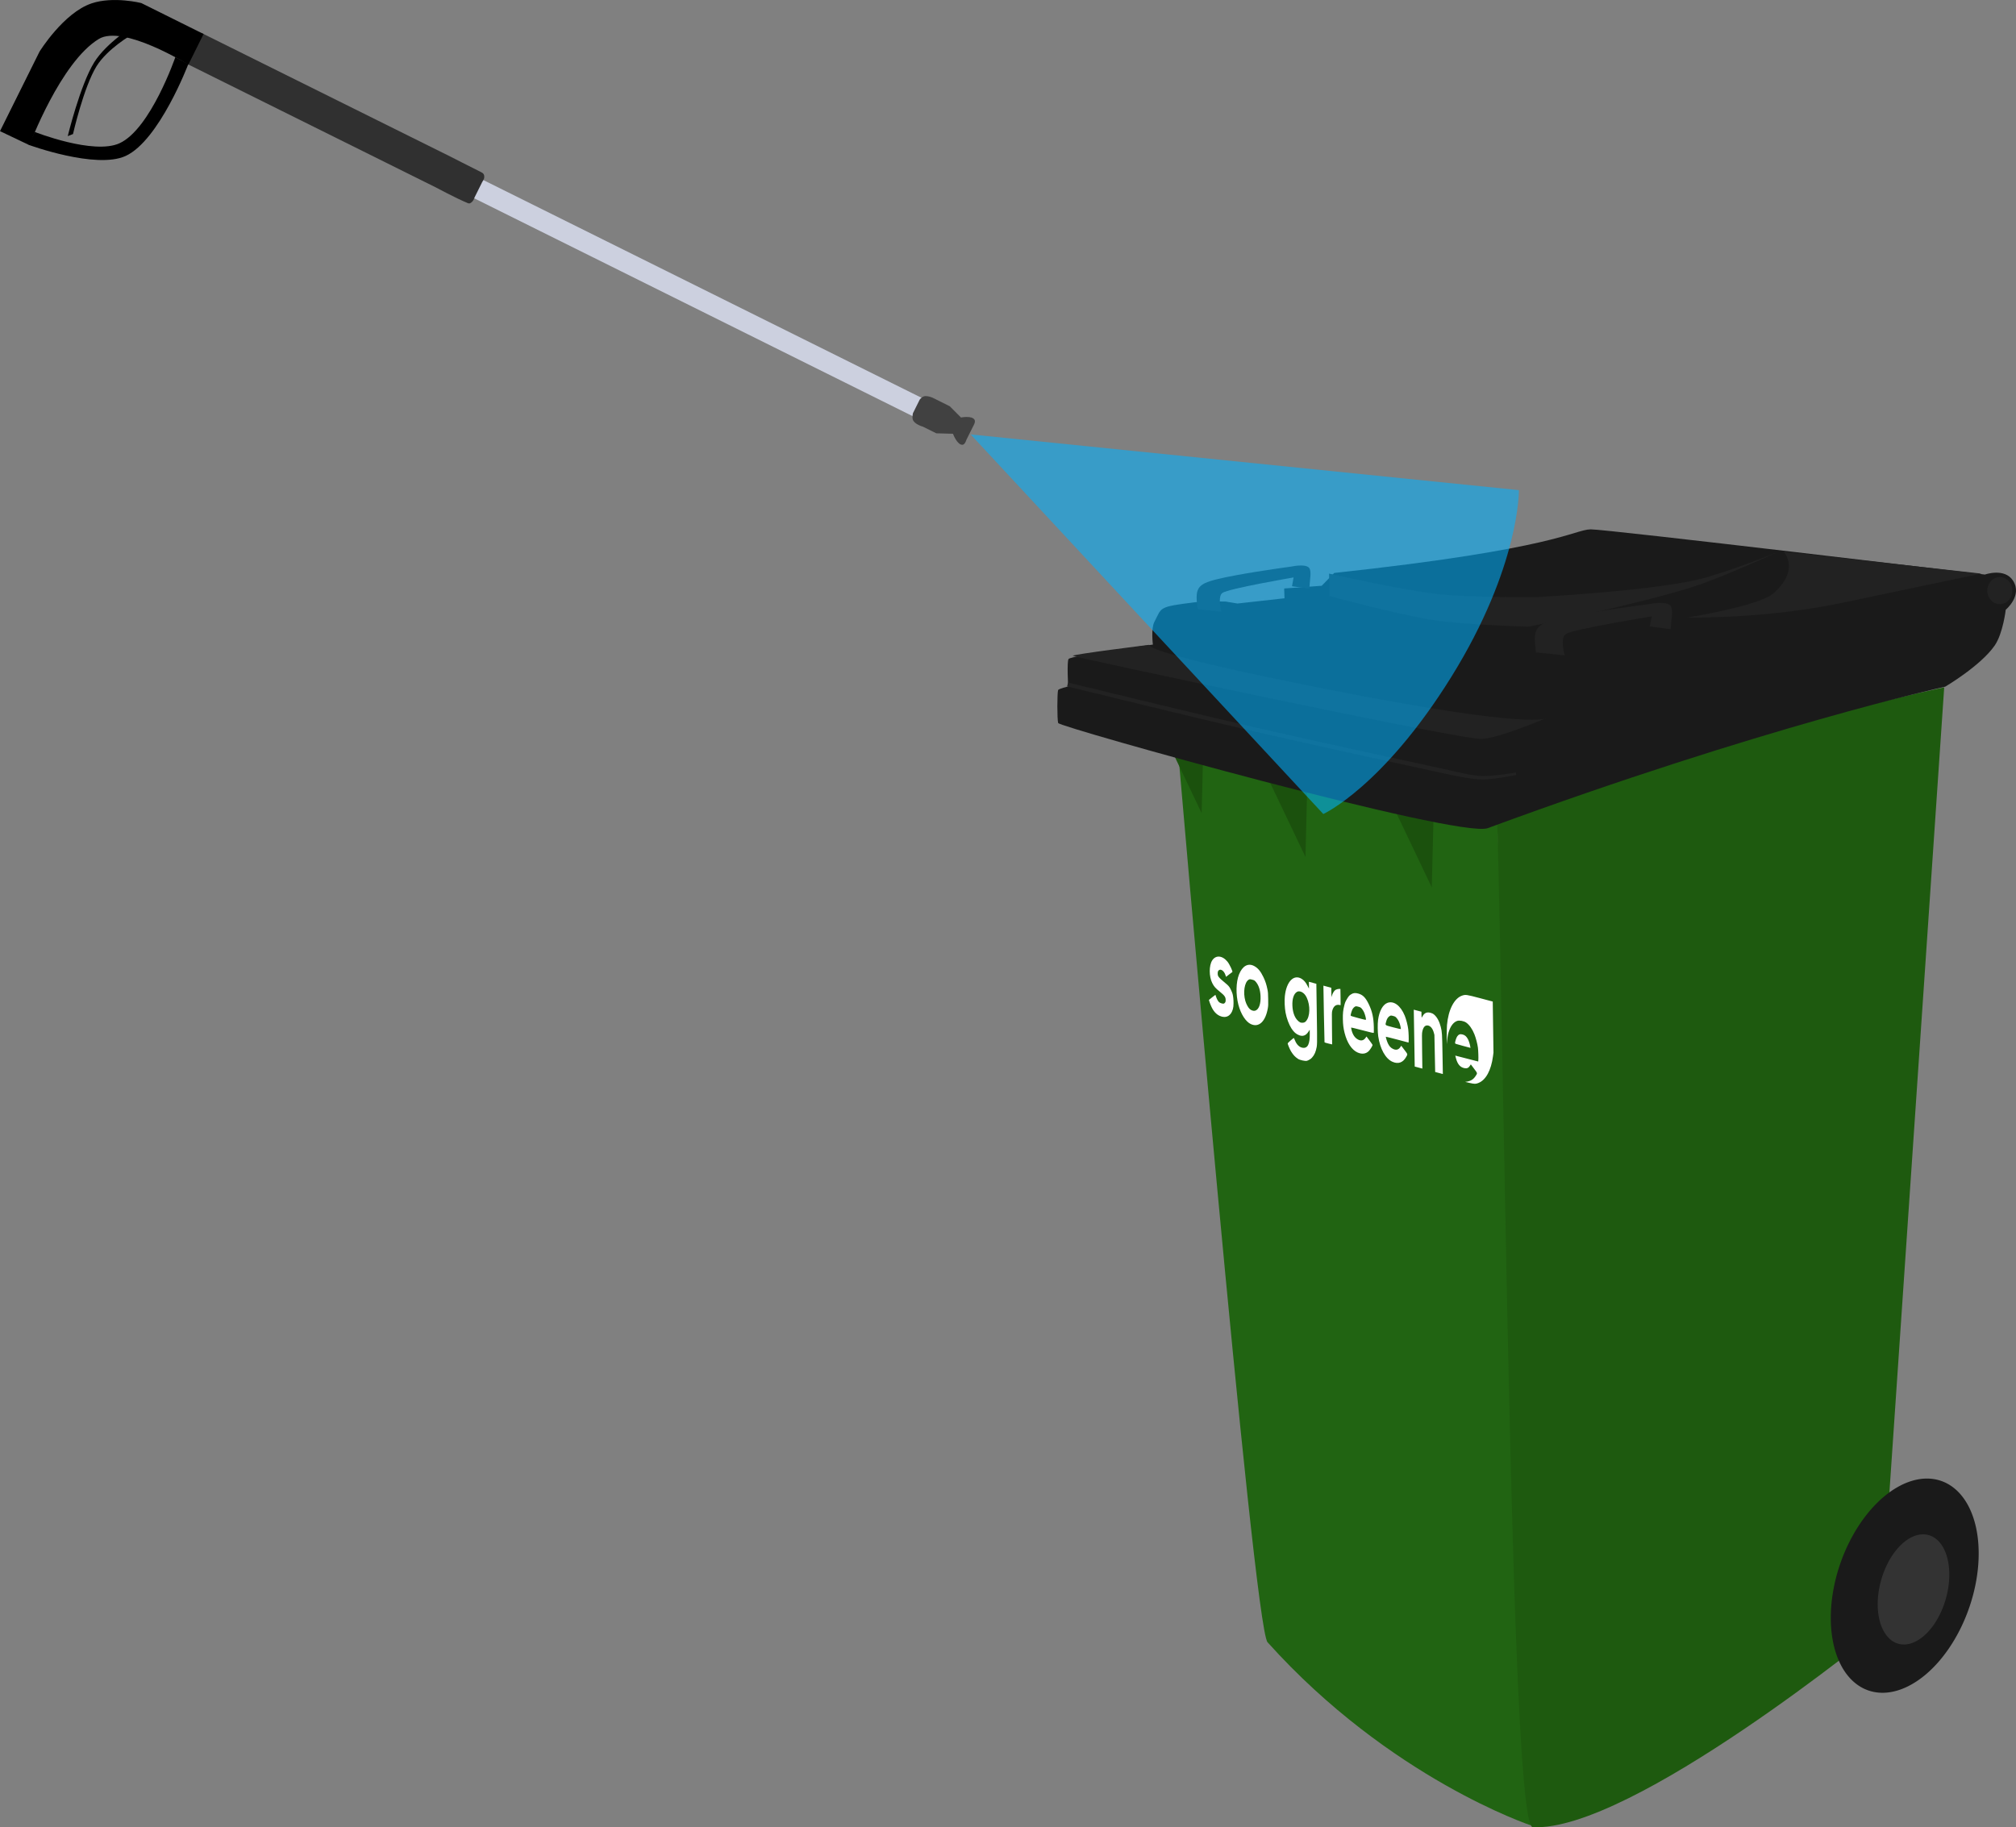 <?xml version="1.0" encoding="UTF-8" standalone="no"?>
<!-- Created with Inkscape (http://www.inkscape.org/) -->

<svg
   width="120.944mm"
   height="109.637mm"
   viewBox="0 0 120.944 109.637"
   version="1.1"
   id="svg1"
   xml:space="preserve"
   inkscape:export-filename="sogreene240bin.svg"
   inkscape:export-xdpi="96"
   inkscape:export-ydpi="96"
   sodipodi:docname="binclean2.svg"
   inkscape:version="1.3 (0e150ed6c4, 2023-07-21)"
   xmlns:inkscape="http://www.inkscape.org/namespaces/inkscape"
   xmlns:sodipodi="http://sodipodi.sourceforge.net/DTD/sodipodi-0.dtd"
   xmlns="http://www.w3.org/2000/svg"
   xmlns:svg="http://www.w3.org/2000/svg"><rect x="0" y="0" width="120.944" height="109.637" fill="#808080" stroke="none"/><sodipodi:namedview
     id="namedview1"
     pagecolor="#ffffff"
     bordercolor="#000000"
     borderopacity="0.25"
     inkscape:showpageshadow="2"
     inkscape:pageopacity="0.0"
     inkscape:pagecheckerboard="0"
     inkscape:deskcolor="#d1d1d1"
     inkscape:document-units="mm"
     inkscape:zoom="3.0516667"
     inkscape:cx="84.543965"
     inkscape:cy="140.41507"
     inkscape:window-width="3840"
     inkscape:window-height="2066"
     inkscape:window-x="-11"
     inkscape:window-y="-11"
     inkscape:window-maximized="1"
     inkscape:current-layer="layer1" /><defs
     id="defs1" /><g
     inkscape:label="Layer 1"
     inkscape:groupmode="layer"
     id="layer1"
     transform="translate(-12.398,-77.727)"><path
       id="rect1-0"
       style="fill:#216412;fill-opacity:1;stroke-width:0.265"
       d="m 83.079,122.874 19.157,4.164 2.013,60.219 c 0,0 -8.459,-2.809 -15.807,-10.991 -0.859,-0.956 -5.362,-53.392 -5.362,-53.392 z"
       sodipodi:nodetypes="cccsc" /><path
       id="rect1"
       style="fill:#1e5a0f;fill-opacity:1;stroke-width:0.265"
       d="m 102.21,126.669 c 16.85,-5.67 26.825,-7.699 26.825,-7.699 l -3.842,56.46 c 0,0 -14.957,12.244 -20.846,11.929 -1.283,-0.069 -1.633,-42.506 -2.136,-60.689 z"
       sodipodi:nodetypes="cccsc" /><path
       id="rect8"
       style="fill:#1b510d;fill-opacity:1;stroke-width:0.335"
       d="m 96.188,126.554 2.26,-1.849 -0.154,6.266 z"
       sodipodi:nodetypes="cccc" /><path
       id="rect8-5"
       style="fill:#1b510d;fill-opacity:1;stroke-width:0.34"
       d="m 88.582,124.668 2.291,-1.874 -0.156,6.352 z"
       sodipodi:nodetypes="cccc" /><path
       id="rect8-2"
       style="fill:#1b510d;fill-opacity:1;stroke-width:0.301"
       d="m 82.595,122.547 2.032,-1.663 -0.139,5.635 z"
       sodipodi:nodetypes="cccc" /><path
       id="rect2"
       style="fill:#1a1a1a;fill-opacity:1;stroke-width:0.265"
       d="m 107.827,109.489 c 0.853,-0.02 23.649,2.712 23.649,2.712 0,0 1.18,-0.423 1.687,0.366 0.582,0.904 -0.437,1.746 -0.437,1.746 0,0 -0.163,1.428 -0.665,2.15 -0.848,1.222 -2.964,2.464 -2.964,2.464 0,0 -10.871,2.382 -27.448,8.491 -1.725,0.636 -25.698,-6.063 -25.769,-6.308 -0.067,-0.231 -0.062,-1.785 -0.005,-1.971 0.028,-0.092 0.604,-0.222 0.604,-0.222 0,0 -0.082,-1.484 0.024,-1.649 0.126,-0.196 5.059,-0.864 5.059,-0.864 0,0 -0.122,-0.962 0.091,-1.366 0.464,-0.879 0.191,-0.896 2.447,-1.175 0.57,-0.071 1.816,-0.043 1.816,-0.043 l 0.721,0.119 2.821,-0.314 -0.02,-0.588 2.251,-0.162 0.75,-0.77 c 13.389,-1.441 14.344,-2.591 15.389,-2.616 z"
       sodipodi:nodetypes="scscscssscscssccccccss" /><path
       id="rect3"
       style="fill:#222222;fill-opacity:1;stroke-width:0.265"
       d="m 76.474,118.683 c 0,0 7.568,1.851 11.372,2.725 3.804,0.875 11.453,2.522 11.453,2.522 0,0 1.319,0.337 1.993,0.362 0.674,0.025 2.05,-0.211 2.05,-0.211 l 0.007,0.075 0.007,0.075 c 0,0 -1.376,0.274 -2.072,0.265 -0.679,-0.008 -2.014,-0.308 -2.014,-0.308 0,0 -7.658,-1.657 -11.467,-2.537 -3.809,-0.879 -11.386,-2.739 -11.386,-2.739 l 0.029,-0.115 z"
       sodipodi:nodetypes="cscscccacsccc" /><path
       id="rect4"
       style="fill:#222222;fill-opacity:1;stroke-width:0.265"
       d="m 81.349,116.418 c 0,0 -0.66,0.434 10.739,2.681 12.461,2.456 13.09,1.706 13.09,1.706 0,0 -2.822,1.213 -3.9,1.262 -1.22,0.055 -24.476,-4.911 -24.517,-4.989 -0.046,-0.088 4.588,-0.66 4.588,-0.66 z"
       sodipodi:nodetypes="cscssc" /><path
       id="rect5"
       style="fill:#222222;fill-opacity:1;stroke-width:0.265"
       d="m 89.888,111.72 c 0,0 0.778,-0.174 1.029,0.061 0.159,0.149 0.081,0.649 0.081,0.649 l -0.051,0.618 -1.039,-0.144 0.096,-0.53 c 0,0 -3.914,0.67 -4.273,0.93 -0.306,0.222 -0.056,1.133 -0.056,1.133 l -1.429,-0.162 c -0.161,-1.227 -0.065,-1.49 1.159,-1.792 1.224,-0.301 3.577,-0.641 4.483,-0.763 z"
       sodipodi:nodetypes="csccccsccscc" /><path
       id="rect5-3"
       style="fill:#222222;fill-opacity:1;stroke-width:0.309"
       d="m 111.347,113.973 c 0,0 0.938,-0.197 1.241,0.069 0.192,0.169 0.098,0.736 0.098,0.736 l -0.061,0.701 -1.253,-0.164 0.116,-0.601 c 0,0 -4.719,0.76 -5.152,1.055 -0.369,0.251 -0.067,1.285 -0.067,1.285 l -1.723,-0.184 c -0.194,-1.391 -0.079,-1.69 1.397,-2.032 1.476,-0.342 4.313,-0.727 5.405,-0.865 z"
       sodipodi:nodetypes="csccccsccscc" /><path
       id="rect6"
       style="fill:#222222;fill-opacity:1;stroke-width:0.265"
       d="m 119.4,110.826 11.871,1.319 c 0,0 -2.893,0.594 -8.344,1.749 -4.615,0.978 -9.319,0.889 -9.319,0.889 0,0 4.313,-0.689 5.19,-1.462 1.625,-1.434 0.602,-2.495 0.602,-2.495 z"
       sodipodi:nodetypes="ccscsc" /><path
       id="rect7"
       style="fill:#222222;fill-opacity:1;stroke-width:0.265"
       d="m 92.131,112.145 c 0,0 4.368,0.984 6.452,1.219 2.084,0.234 6.05,0.186 6.05,0.186 0,0 6.384,-0.332 9.491,-1.018 1.666,-0.368 4.846,-1.649 4.846,-1.649 0,0 -3.222,1.474 -4.903,2.022 -3.246,1.057 -9.95,2.423 -9.95,2.423 0,0 -3.785,-0.096 -5.778,-0.401 -1.993,-0.306 -6.179,-1.434 -6.179,-1.434 z"
       sodipodi:nodetypes="cscacacscc" /><path
       style="fill:#1a1a1a;fill-opacity:1;stroke-width:0.256"
       id="path8"
       sodipodi:type="arc"
       sodipodi:cx="162.51198"
       sodipodi:cy="176.57756"
       sodipodi:rx="4.2320137"
       sodipodi:ry="6.5644522"
       sodipodi:start="3.1415927"
       sodipodi:end="3.1348049"
       sodipodi:open="true"
       sodipodi:arc-type="arc"
       d="m 158.28,176.578 a 4.232,6.564 0 0 1 4.225,-6.564 4.232,6.564 0 0 1 4.239,6.542 4.232,6.564 0 0 1 -4.21,6.587 4.232,6.564 0 0 1 -4.253,-6.52"
       transform="matrix(1,0,-0.203,0.979,0,0)" /><path
       style="fill:#333333;fill-opacity:1;stroke-width:0.221"
       id="path9"
       sodipodi:type="arc"
       sodipodi:cx="157.41862"
       sodipodi:cy="175.73123"
       sodipodi:rx="2.0687506"
       sodipodi:ry="3.3550024"
       sodipodi:start="3.1415927"
       sodipodi:end="3.1348049"
       sodipodi:open="true"
       sodipodi:arc-type="arc"
       d="m 155.35,175.731 a 2.069,3.355 0 0 1 2.065,-3.355 2.069,3.355 0 0 1 2.072,3.344 2.069,3.355 0 0 1 -2.058,3.366 2.069,3.355 0 0 1 -2.079,-3.332"
       transform="matrix(1,0,-0.172,0.985,0,0)" /><path
       style="fill:#ffffff;fill-opacity:1;stroke-width:0.026"
       d="m 90.27,141.26 c -0.171,-0.108 -0.288,-0.233 -0.418,-0.446 -0.077,-0.127 -0.202,-0.423 -0.203,-0.483 -4.73e-4,-0.028 0.349,-0.33 0.372,-0.321 0.006,0.003 0.035,0.066 0.064,0.14 0.1,0.254 0.267,0.416 0.459,0.445 0.309,0.047 0.442,-0.223 0.43,-0.879 l -0.004,-0.203 -0.08,0.123 c -0.147,0.225 -0.327,0.293 -0.551,0.208 -0.188,-0.071 -0.317,-0.185 -0.461,-0.404 -0.151,-0.23 -0.292,-0.606 -0.357,-0.955 -0.053,-0.284 -0.071,-0.707 -0.043,-0.981 0.091,-0.877 0.53,-1.334 1.006,-1.048 0.14,0.085 0.252,0.217 0.355,0.422 0.045,0.09 0.084,0.164 0.086,0.165 0.002,2.8e-4 0.002,-0.091 -1.48e-4,-0.203 l -0.004,-0.204 0.224,0.06 0.224,0.06 0.026,1.783 c 0.029,1.969 0.031,1.887 -0.051,2.205 -0.058,0.225 -0.197,0.441 -0.347,0.538 -0.065,0.043 -0.152,0.085 -0.194,0.096 -0.106,0.026 -0.418,-0.042 -0.536,-0.117 z m 0.305,-2.168 c 0.108,-0.014 0.174,-0.069 0.251,-0.207 0.201,-0.362 0.144,-1.065 -0.116,-1.44 -0.137,-0.198 -0.363,-0.289 -0.506,-0.203 -0.193,0.116 -0.292,0.425 -0.271,0.844 0.017,0.347 0.113,0.639 0.27,0.823 0.131,0.153 0.23,0.202 0.372,0.183 z m 9.829,3.534 c 0.235,-0.041 0.385,-0.136 0.51,-0.323 0.128,-0.192 0.134,-0.164 -0.087,-0.457 l -0.192,-0.255 -0.05,0.08 c -0.082,0.132 -0.179,0.176 -0.327,0.148 -0.259,-0.049 -0.418,-0.233 -0.514,-0.595 l -0.042,-0.159 0.689,0.177 0.689,0.177 0.006,-0.073 c 0.012,-0.132 -0.002,-0.58 -0.024,-0.757 -0.027,-0.217 -0.124,-0.585 -0.211,-0.804 -0.126,-0.315 -0.301,-0.564 -0.491,-0.699 -0.141,-0.1 -0.41,-0.15 -0.547,-0.101 -0.195,0.069 -0.358,0.262 -0.466,0.55 -0.07,0.188 -0.1,0.333 -0.131,0.629 l -0.022,0.215 -0.002,-0.48 c -7.21e-4,-0.279 0.005,-0.559 0.014,-0.669 0.079,-0.916 0.434,-1.606 0.909,-1.765 0.208,-0.07 0.257,-0.062 1.076,0.155 l 0.76,0.202 0.022,1.531 0.022,1.531 -0.03,0.227 c -0.111,0.834 -0.423,1.41 -0.86,1.591 -0.171,0.071 -0.243,0.071 -0.534,0.004 l -0.275,-0.064 z M 85.575,138.683 c -0.212,-0.095 -0.381,-0.282 -0.509,-0.565 -0.046,-0.101 -0.096,-0.231 -0.113,-0.289 l -0.03,-0.105 0.195,-0.156 c 0.107,-0.086 0.197,-0.152 0.199,-0.146 0.002,0.004 0.017,0.053 0.033,0.105 0.044,0.14 0.125,0.286 0.188,0.336 0.064,0.051 0.201,0.094 0.269,0.086 0.026,-0.004 0.064,-0.033 0.085,-0.065 0.031,-0.047 0.038,-0.078 0.036,-0.158 -0.003,-0.176 -0.065,-0.264 -0.341,-0.488 -0.279,-0.226 -0.357,-0.315 -0.464,-0.526 -0.199,-0.394 -0.2,-1.05 -0.004,-1.357 0.213,-0.333 0.611,-0.301 0.916,0.073 0.13,0.16 0.338,0.605 0.291,0.624 -0.007,0.002 -0.094,0.068 -0.194,0.146 l -0.181,0.141 -0.038,-0.112 c -0.098,-0.291 -0.34,-0.415 -0.441,-0.227 -0.029,0.054 -0.03,0.206 -0.002,0.274 0.032,0.079 0.133,0.185 0.319,0.337 0.227,0.185 0.303,0.257 0.364,0.345 0.059,0.084 0.164,0.311 0.192,0.416 0.036,0.133 0.057,0.346 0.055,0.557 -0.002,0.167 -0.009,0.229 -0.04,0.348 -0.108,0.409 -0.419,0.571 -0.785,0.407 z m 1.871,0.496 c -0.311,-0.143 -0.608,-0.602 -0.755,-1.168 -0.16,-0.617 -0.145,-1.354 0.037,-1.812 0.203,-0.511 0.541,-0.702 0.905,-0.511 0.227,0.119 0.388,0.31 0.557,0.661 0.119,0.247 0.189,0.46 0.245,0.746 0.035,0.177 0.038,0.221 0.044,0.576 0.006,0.339 0.004,0.403 -0.02,0.543 -0.136,0.803 -0.535,1.183 -1.013,0.963 z m 0.25,-0.808 c 0.224,-0.064 0.349,-0.405 0.324,-0.889 -0.018,-0.356 -0.113,-0.644 -0.276,-0.835 -0.082,-0.096 -0.094,-0.104 -0.228,-0.139 -0.126,-0.033 -0.148,-0.033 -0.213,0.007 -0.246,0.154 -0.338,0.758 -0.195,1.268 0.055,0.194 0.173,0.41 0.269,0.492 0.098,0.084 0.225,0.122 0.317,0.096 z m 6.15,2.51 c -0.351,-0.157 -0.63,-0.575 -0.783,-1.176 -0.069,-0.272 -0.098,-0.501 -0.104,-0.829 -0.006,-0.339 0.015,-0.545 0.084,-0.815 0.046,-0.182 0.07,-0.24 0.167,-0.401 0.093,-0.154 0.132,-0.2 0.22,-0.258 0.152,-0.099 0.253,-0.113 0.444,-0.062 0.281,0.074 0.448,0.243 0.641,0.644 0.205,0.427 0.289,0.808 0.301,1.373 0.004,0.172 0.002,0.325 -0.003,0.34 -0.007,0.021 -0.165,-0.014 -0.686,-0.153 -0.469,-0.125 -0.677,-0.172 -0.676,-0.154 2.31e-4,0.013 0.016,0.087 0.035,0.163 0.066,0.262 0.197,0.451 0.382,0.548 0.182,0.097 0.337,0.062 0.452,-0.102 l 0.056,-0.08 0.183,0.243 c 0.1,0.134 0.183,0.252 0.183,0.264 7.21e-4,0.049 -0.149,0.288 -0.232,0.37 -0.171,0.168 -0.407,0.198 -0.663,0.084 z m 0.5,-1.996 c -0.001,-0.085 -0.067,-0.318 -0.124,-0.438 -0.029,-0.063 -0.087,-0.152 -0.127,-0.197 -0.066,-0.074 -0.088,-0.087 -0.214,-0.12 -0.125,-0.033 -0.148,-0.032 -0.212,0.007 -0.039,0.024 -0.094,0.083 -0.123,0.131 -0.048,0.079 -0.122,0.322 -0.121,0.393 3.39e-4,0.023 0.101,0.057 0.461,0.152 0.456,0.121 0.46,0.122 0.459,0.073 z m 1.585,2.549 c -0.413,-0.183 -0.742,-0.774 -0.85,-1.527 -0.037,-0.257 -0.042,-0.74 -0.01,-0.98 0.07,-0.531 0.286,-0.925 0.562,-1.026 0.382,-0.14 0.789,0.161 1.039,0.77 0.086,0.208 0.181,0.58 0.21,0.823 0.023,0.193 0.036,0.582 0.024,0.716 l -0.006,0.073 -0.682,-0.181 c -0.375,-0.1 -0.682,-0.175 -0.682,-0.168 7.21e-4,0.062 0.081,0.311 0.134,0.415 0.08,0.158 0.157,0.241 0.283,0.307 0.184,0.097 0.339,0.065 0.446,-0.091 l 0.063,-0.092 0.188,0.247 c 0.213,0.281 0.206,0.251 0.1,0.437 -0.191,0.334 -0.475,0.431 -0.818,0.278 z m 0.512,-1.965 c -2.17e-4,-0.013 -0.013,-0.086 -0.029,-0.162 -0.04,-0.194 -0.126,-0.383 -0.227,-0.495 -0.074,-0.083 -0.095,-0.095 -0.216,-0.127 -0.12,-0.032 -0.142,-0.031 -0.21,0.011 -0.098,0.062 -0.163,0.166 -0.206,0.333 -0.059,0.232 -0.099,0.201 0.427,0.341 0.286,0.076 0.46,0.114 0.46,0.099 z m -4.584,0.798 c -0.005,-0.011 -0.022,-0.779 -0.038,-1.709 l -0.029,-1.69 0.236,0.063 0.236,0.063 0.005,0.282 0.005,0.282 0.035,-0.111 c 0.04,-0.128 0.125,-0.265 0.195,-0.314 0.058,-0.041 0.164,-0.07 0.248,-0.069 l 0.06,0.002 0.009,0.497 c 0.008,0.484 0.008,0.496 -0.017,0.478 -0.014,-0.011 -0.069,-0.021 -0.122,-0.022 -0.17,-0.006 -0.296,0.117 -0.357,0.346 -0.029,0.11 -0.029,0.111 -0.019,1.07 l 0.01,0.959 -0.224,-0.053 c -0.123,-0.029 -0.228,-0.062 -0.233,-0.072 z m 5.383,-0.251 -0.029,-1.706 0.23,0.061 0.23,0.061 0.003,0.18 c 0.002,0.099 0.006,0.181 0.009,0.182 0.004,1.5e-4 0.029,-0.041 0.057,-0.092 0.107,-0.196 0.256,-0.263 0.466,-0.209 0.104,0.027 0.155,0.053 0.226,0.112 0.175,0.148 0.317,0.41 0.399,0.739 0.077,0.309 0.082,0.394 0.104,1.667 l 0.02,1.159 -0.23,-0.061 -0.23,-0.061 -0.023,-1.112 -0.023,-1.112 -0.032,-0.123 c -0.068,-0.26 -0.203,-0.422 -0.367,-0.444 -0.162,-0.021 -0.271,0.1 -0.326,0.362 -0.025,0.121 -0.026,0.157 -0.012,1.175 l 0.014,1.05 -0.229,-0.061 -0.229,-0.061 z m 2.448,0.296 c -0.001,-0.088 0.073,-0.319 0.129,-0.399 0.085,-0.122 0.174,-0.154 0.32,-0.116 0.145,0.037 0.235,0.117 0.325,0.284 0.056,0.105 0.12,0.313 0.14,0.452 l 0.01,0.068 -0.462,-0.123 c -0.44,-0.117 -0.462,-0.125 -0.462,-0.167 z"
       id="path1-5" /><path
       style="fill:#222222;fill-opacity:1;stroke-width:0.265"
       id="path1"
       sodipodi:type="arc"
       sodipodi:cx="132.37054"
       sodipodi:cy="113.16454"
       sodipodi:rx="0.75101131"
       sodipodi:ry="0.81231838"
       sodipodi:start="3.1415927"
       sodipodi:end="3.1348049"
       sodipodi:open="true"
       sodipodi:arc-type="arc"
       d="m 131.62,113.165 a 0.751,0.812 0 0 1 0.75,-0.812 0.751,0.812 0 0 1 0.752,0.81 0.751,0.812 0 0 1 -0.747,0.815 0.751,0.812 0 0 1 -0.755,-0.807" /><rect
       style="fill:#ccd0df;fill-opacity:1;stroke-width:0.075"
       id="rect1-0-7"
       width="47.336"
       height="1.224"
       x="58.774"
       y="60.855"
       transform="rotate(26.428)" /><path
       id="rect1-5-3"
       style="fill:#303030;fill-opacity:1;stroke-width:0.062"
       d="m 24.502,79.713 2.132,1.059 2.132,1.059 2.132,1.059 2.132,1.059 2.132,1.059 2.132,1.059 2.132,1.059 c 0,0 1.138,0.582 1.848,0.936 0.133,0.066 0.199,0.155 0.17,0.352 -0.013,0.084 -0.114,0.229 -0.114,0.229 l -0.114,0.229 -0.114,0.229 -0.114,0.229 -0.114,0.229 c 0,0 -0.059,0.163 -0.114,0.229 -0.161,0.194 -0.252,0.146 -0.318,0.118 -0.662,-0.272 -1.927,-0.949 -1.927,-0.949 l -2.132,-1.059 -2.132,-1.059 -2.132,-1.059 -2.132,-1.059 -2.132,-1.059 -2.132,-1.059 -2.132,-1.059 0.114,-0.229 0.114,-0.229 0.114,-0.229 0.114,-0.229 0.114,-0.229 0.114,-0.229 0.114,-0.229 z"
       sodipodi:nodetypes="ccccccccsscccccsscccccccccccccccc" /><path
       id="rect1-5-1"
       style="fill:#000000;fill-opacity:1;stroke-width:0.093"
       d="m 17.89,77.93 c 1.318,-0.443 2.985,-0.02 2.985,-0.02 l 3.735,1.857 -0.914,1.84 c 0,0 -3.908,-2.433 -5.374,-1.54 -2.298,1.399 -4.155,6.372 -4.155,6.372 l -1.769,-0.843 2.371,-4.771 c 0,0 1.438,-2.329 3.121,-2.894 z"
       sodipodi:nodetypes="scccscccs" /><path
       id="rect1-5-1-7"
       style="fill:#414141;stroke-width:0.025"
       d="m 67.812,101.513 c 0.283,-0.095 0.762,0.191 0.762,0.191 l 0.802,0.399 0.674,0.675 c 0,0 0.67,-0.134 0.817,0.142 0.071,0.133 -0.089,0.386 -0.089,0.386 l -0.202,0.406 -0.202,0.406 c 0,0 -0.077,0.28 -0.227,0.295 -0.324,0.033 -0.578,-0.659 -0.578,-0.659 l -1,-0.027 -0.802,-0.399 c 0,0 -0.512,-0.139 -0.607,-0.422 -0.048,-0.143 0.006,-0.382 0.006,-0.382 l 0.202,-0.406 0.202,-0.406 c 0,0 0.098,-0.15 0.242,-0.198 z"
       sodipodi:nodetypes="scccscccscccscccs" /><path
       id="rect2-5"
       style="fill:#000000;fill-opacity:1;stroke-width:0.148"
       d="m 22.918,81.154 0.388,0.211 0.388,0.211 c 0,0 -1.739,4.578 -3.758,5.508 -1.774,0.816 -5.81,-0.664 -5.81,-0.664 l 0.169,-0.377 0.182,-0.402 c 0,0 3.539,1.397 5.095,0.68 1.863,-0.859 3.346,-5.166 3.346,-5.166 z"
       sodipodi:nodetypes="cccscccscc" /><path
       id="rect2-8"
       style="fill:#000000;fill-opacity:1;stroke-width:0.067"
       d="m 16.778,85.77 -0.158,0.062 -0.158,0.062 c 0,0 0.75,-3.076 1.587,-4.426 0.735,-1.186 2.384,-2.194 2.384,-2.194 l -0.072,0.264 -0.078,0.283 c 0,0 -1.444,0.834 -2.09,1.874 -0.773,1.246 -1.415,4.074 -1.415,4.074 z"
       sodipodi:nodetypes="cccscccscc" /><path
       id="rect3-7"
       style="fill:#00b2ff;fill-opacity:0.565;stroke-width:0.148"
       d="m 103.522,107.136 c 0,0 0.06,4.575 -4.052,11.198 -4.096,6.598 -7.684,8.236 -7.684,8.236 L 70.628,103.793 Z"
       sodipodi:nodetypes="csccc" /></g></svg>
